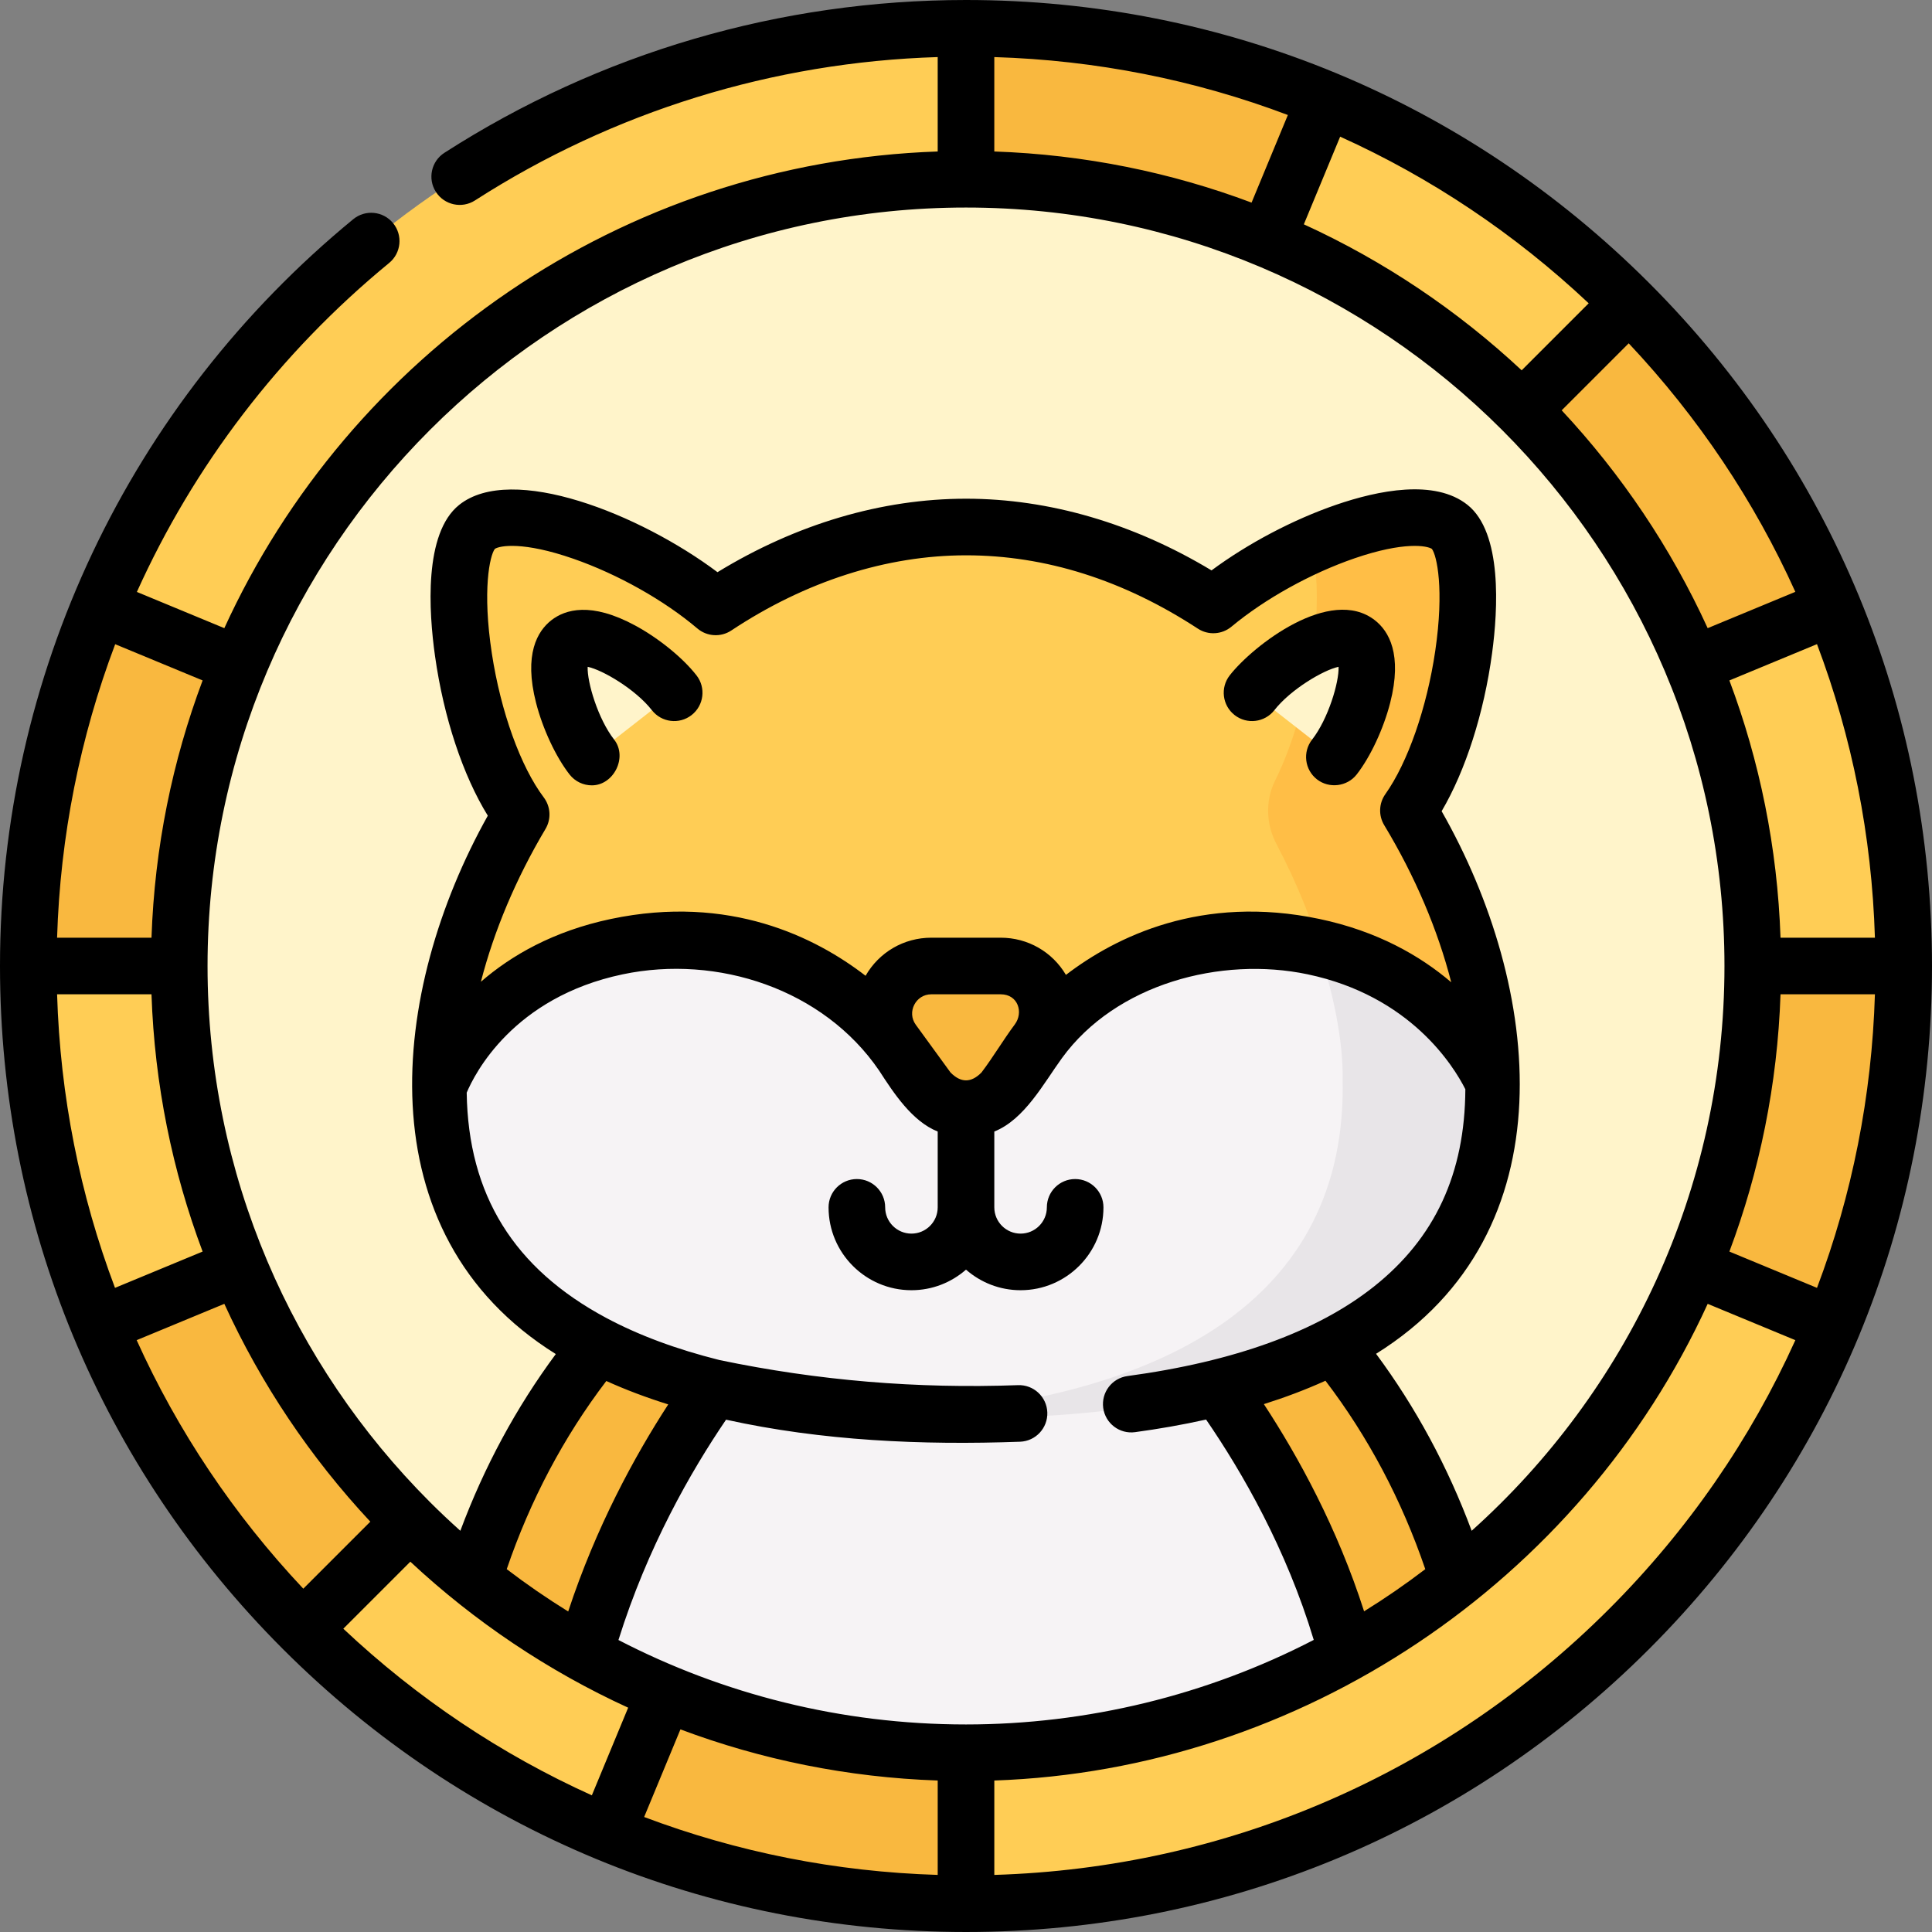 <svg id="Capa_1" enable-background="new 0 0 512 512" height="512" viewBox="0 0 512 512" width="512" xmlns="http://www.w3.org/2000/svg"><rect x="0" y="0" width="512" height="512" fill="#808080" stroke="none"/><g><g><g><g><circle cx="256" cy="256" fill="#ffcd55" r="248.5"/><g><g><path d="m351.116 26.37-95.116 229.63v-248.5c33.695 0 65.816 6.72 95.116 18.87z" fill="#f9b83f"/></g><g fill="#f9b83f"><path d="m431.716 80.284c22.889 22.889 41.319 50.229 53.914 80.6l-229.63 95.116z"/><path d="m256 256 229.63 95.116c12.15-29.3 18.87-61.421 18.87-95.116z"/></g></g><g><g><path d="m160.884 485.63 95.116-229.63v248.5c-33.695 0-65.816-6.72-95.116-18.87z" fill="#f9b83f"/></g><g fill="#f9b83f"><path d="m80.284 431.716c-22.889-22.889-41.319-50.229-53.914-80.6l229.63-95.116z"/><path d="m256 256-229.63-95.116c-12.15 29.3-18.87 61.421-18.87 95.116z"/></g></g></g><circle cx="256" cy="256" fill="#fff4ca" r="208.5"/><g><path d="m342.168 445.847c1.993-.908 3.965-1.855 5.925-2.824-1.925.952-3.867 1.877-5.825 2.771z" fill="#fff4ca"/><g fill="#f9b83f"><path d="m348.293 442.923c-.067.033-.134.067-.201.1.068-.033.134-.067.201-.1z"/><path d="m386.478 418.498-.001.001z"/></g></g><path d="m326.687 331h-141.374s-40.792 26.498-59.792 87.498c11.753 9.456 24.551 17.664 38.187 24.426.066.032.132.065.198.098 1.926.952 3.868 1.877 5.826 2.771l.1.053c26.278 11.975 55.457 18.654 86.168 18.654s59.89-6.679 86.168-18.653l.1-.053c1.958-.894 3.899-1.819 5.825-2.771.067-.033.134-.067.201-.1 13.635-6.761 26.431-14.969 38.183-24.424 0 0 .001-.001.001-.001-18.999-61-59.791-87.498-59.791-87.498z" fill="#f9b83f"/><g><path d="m306.524 347.667h-101.048s-34.476 34.833-50.12 89.276c2.28 1.835 4.62 3.597 7 5.308 28.174 14.223 59.987 22.249 93.644 22.249s65.47-8.026 93.644-22.25c2.38-1.71 4.72-3.473 7-5.308-14.476-52.942-50.12-89.275-50.12-89.275z" fill="#f6f3f5"/></g><g><path d="m373.248 214.795c15.154-21.358 20.496-67.539 10.984-75.131-9.968-7.956-42.994 4.271-62.691 20.651-19.551-12.778-41.855-20.651-65.541-20.651-24.008 0-46.6 8.083-66.34 21.17-19.617-16.637-53.222-29.209-63.294-21.17-9.671 7.719-3.988 55.327 11.751 76.18-13.898 23.38-21.956 49.077-21.956 72.372 0 64.939 62.608 86.611 139.84 86.611s139.84-21.672 139.84-86.611c-.001-23.644-8.309-49.762-22.593-73.421z" fill="#ffcd55"/><g><path d="m373.248 214.795c15.154-21.358 20.496-67.539 10.984-75.131-6.254-4.992-21.583-2.037-37.003 4.901 4.296 12.633.464 42.572-9.317 62.313-2.637 5.322-2.395 11.583.377 16.836 11.179 21.189 17.551 43.794 17.551 64.502 0 59.228-52.084 82.461-119.84 86.09 6.533.35 13.208.521 20 .521 77.231 0 139.84-21.672 139.84-86.611 0-23.644-8.308-49.762-22.592-73.421z" fill="#ffbe46"/></g><path d="m353.625 200.625c5.854-7.5 12.149-25.634 6.123-30.338s-22.09 5.805-27.944 13.304z" fill="#fff4ca"/><path d="m156.844 200.625c-5.854-7.5-12.149-25.634-6.123-30.338s22.09 5.805 27.944 13.304z" fill="#fff4ca"/><g><path d="m348.089 250.868c-47.03-9.886-73.153 25.111-73.153 25.111h-38.313s-26.123-34.997-73.153-25.111c-37.431 7.868-47.31 37.349-47.31 37.349 0 64.939 62.608 87.611 139.84 87.611s139.84-22.672 139.84-87.611c0-.429-.023-.864-.028-1.295-2.598-5.77-14.993-29.174-47.723-36.054z" fill="#f6f3f5"/></g><g><path d="m395.812 286.922c-2.561-5.69-14.666-28.517-46.388-35.747 3.797 11.796 6.677 24.656 6.388 35.747.005.43.028.866.028 1.295 0 59.228-52.084 83.293-119.84 87.068 6.533.364 13.208.543 20 .543 77.231 0 139.84-22.672 139.84-87.611 0-.429-.023-.864-.028-1.295z" fill="#e8e5e8"/></g></g></g><path d="m239.043 279.304 6.786 9.326c5.023 6.903 15.318 6.903 20.341 0l6.786-9.326 2.419-3.325c6.049-8.314.111-19.979-10.171-19.979h-9.204-9.206c-10.282 0-16.22 11.665-10.171 19.979z" fill="#f9b83f"/></g><g><path d="m437.02 74.98c-48.353-48.351-112.64-74.98-181.02-74.98-49.211 0-97.01 14.003-138.229 40.495-3.484 2.239-4.494 6.879-2.254 10.364s6.88 4.494 10.364 2.254c36.698-23.586 78.944-36.646 122.619-37.99v25.021c-83.983 2.882-155.943 53.927-189.052 126.324l-23.174-9.599c15.049-33.353 37.709-63.238 66.858-87.183 3.201-2.629 3.664-7.355 1.035-10.556-2.629-3.2-7.355-3.664-10.556-1.035-59.491 48.87-93.611 121.004-93.611 197.905 0 68.38 26.629 132.667 74.98 181.02 48.353 48.351 112.64 74.98 181.02 74.98s132.667-26.629 181.02-74.98c48.351-48.353 74.98-112.64 74.98-181.02s-26.629-132.667-74.98-181.02zm44.503 266.317-23.218-9.618c8.009-21.34 12.73-44.272 13.55-68.179h25.017c-.818 26.971-6.05 53.179-15.349 77.797zm-9.667-92.797c-.82-23.907-5.541-46.839-13.55-68.179l23.218-9.617c9.299 24.618 14.53 50.826 15.349 77.797h-25.017zm-126.324-189.052 9.623-23.231c23.983 10.833 46.214 25.665 65.864 44.157l-17.761 17.761c-16.935-15.808-36.402-28.935-57.726-38.687zm-82.032-19.303v-25.018c26.971.819 53.178 6.05 77.797 15.349l-9.617 23.218c-21.341-8.008-44.272-12.729-68.18-13.549zm168.126 50.836c18.492 19.65 33.325 41.881 44.157 65.864l-23.231 9.623c-9.752-21.324-22.879-40.791-38.687-57.726zm-175.626-35.981c55.397 0 105.632 22.528 142.025 58.902.012.012.022.026.034.038s.026.022.038.034c36.375 36.394 58.903 86.629 58.903 142.026 0 59.394-25.903 112.844-66.995 149.673-6.347-17.023-14.828-32.738-25.335-46.902 51.616-32.167 43.847-97.345 17.378-143.796 6.331-10.746 11.231-25.983 13.375-41.908 1.546-11.489 2.756-31.868-6.513-39.266-8.681-6.929-23.723-3.841-34.812-.032-11.414 3.92-23.404 10.262-33.032 17.392-20.649-12.446-43.037-18.998-65.066-18.998-22.328 0-44.988 6.715-65.858 19.472-20.511-15.384-54.502-28.973-68.456-17.834-9.421 7.52-8.054 28.334-6.401 40.072 2.297 16.309 7.418 31.674 13.987 42.292-25.918 46.29-33.194 110.712 18.019 142.675-10.487 14.154-18.961 29.845-25.296 46.832-2.74-2.455-5.419-4.976-8.02-7.576-.012-.012-.022-.026-.034-.038s-.026-.022-.038-.034c-36.375-36.392-58.903-86.627-58.903-142.024 0-110.832 90.168-201 201-201zm-165.019 376.626 17.761-17.761c16.993 15.861 36.586 29.019 57.726 38.687l-9.623 23.231c-23.983-10.833-46.214-25.665-65.864-44.157zm-54.764-76.471 23.231-9.623c9.752 21.324 22.879 40.79 38.687 57.726l-17.761 17.761c-18.492-19.65-33.324-41.881-44.157-65.864zm-21.09-91.655h25.017c.82 23.907 5.541 46.839 13.55 68.179l-23.218 9.617c-9.298-24.618-14.53-50.825-15.349-77.796zm145.551 102.48c5.108 2.312 10.582 4.378 16.412 6.202-8.957 13.792-19.15 32.524-26.514 54.879-5.62-3.476-11.055-7.222-16.29-11.218 6.248-18.304 15.103-35.04 26.392-49.863zm19.643 92.325c21.34 8.009 44.272 12.73 68.179 13.55v25.017c-26.971-.819-53.178-6.05-77.797-15.349zm75.679-1.305c-33.176 0-64.496-8.086-92.105-22.38 7.67-24.527 19.153-44.634 28.514-58.389 25.452 5.613 51.929 6.786 77.916 5.841 4.139-.15 7.373-3.628 7.223-7.768-.15-4.139-3.632-7.374-7.768-7.223-26.758.971-52.912-1.188-79.093-6.649-11.395-2.85-21.431-6.572-30.031-11.171-24.486-13.097-36.586-32.636-36.977-59.691 2.08-4.947 12.261-25.251 41.334-31.362 25.126-5.282 53.215 3.889 67.965 25.509 3.865 5.97 8.731 13.437 15.521 16.153v20.091c0 3.839-3.124 6.962-6.962 6.962s-6.962-3.124-6.962-6.962c0-4.142-3.358-7.5-7.5-7.5s-7.5 3.358-7.5 7.5c0 12.11 9.852 21.962 21.962 21.962 5.536 0 10.596-2.063 14.462-5.455 3.867 3.392 8.927 5.455 14.462 5.455 12.11 0 21.963-9.852 21.963-21.962 0-4.142-3.358-7.5-7.5-7.5s-7.5 3.358-7.5 7.5c0 3.839-3.124 6.962-6.963 6.962s-6.962-3.124-6.962-6.962v-20.091c8.038-3.216 13.087-12.807 17.941-19.479 14.296-19.648 42.124-27.015 65.105-22.185 27.175 5.713 38.637 24.228 41.784 30.454-.105 22.329-8.037 39.449-24.257 52.317-14.975 11.879-36.94 19.852-65.287 23.696-4.104.557-6.981 4.335-6.424 8.44s4.335 6.985 8.44 6.424c6.167-.836 12.489-1.93 18.82-3.341 9.608 13.999 21.269 34.28 28.532 58.397-28.386 14.706-60.183 22.407-92.153 22.407zm-111.897-245.674c-6.127-8.119-11.399-22.729-13.756-38.128-2.567-16.767-.564-25.962.791-27.74 1.3-.854 7.476-2.031 20.83 2.62 11.747 4.09 24.024 10.997 32.842 18.476 2.547 2.161 6.214 2.376 8.995.531 19.658-13.032 41.165-19.921 62.196-19.921 21.042 0 41.712 6.537 61.438 19.429 2.757 1.802 6.366 1.594 8.898-.511 8.871-7.377 21.071-14.152 32.634-18.125 13.131-4.51 19.207-3.339 20.489-2.499 1.319 1.733 3.297 10.687.899 27.019-2.209 15.041-7.277 29.593-13.227 37.979-1.728 2.434-1.847 5.661-.304 8.216 8.207 13.593 14.212 27.786 17.765 41.643-8.195-7-19.539-13.545-34.961-16.787-31.174-6.549-53.895 4.693-67.15 14.826-3.605-6.108-10.111-9.854-17.276-9.854h-18.411c-7.256 0-13.832 3.845-17.408 10.092-13.21-10.195-36.039-21.668-67.459-15.063-15.302 3.217-26.466 9.701-34.484 16.647 3.47-13.474 9.255-27.269 17.12-40.499 1.557-2.619 1.374-5.919-.461-8.351zm116.003 72.891c-2.737 2.787-5.475 2.787-8.213 0-3.069-4.217-6.137-8.434-9.206-12.651-2.427-3.335-.018-8.066 4.106-8.066h18.411c4.598 0 6.087 4.824 3.721 7.993-3.051 4.089-5.705 8.615-8.819 12.724zm101.39 142.799c-7.072-22.07-17.392-40.919-26.56-54.908 5.565-1.756 11.04-3.807 16.321-6.199 11.314 14.833 20.193 31.585 26.456 49.934-5.211 3.979-10.622 7.709-16.217 11.173zm-307.801-246.695c-8.009 21.34-12.73 44.272-13.55 68.179h-25.02c.828-26.941 6.102-53.169 15.399-77.778zm372.718 246.092c-43.746 43.746-101.351 68.59-162.913 70.46v-25.017c81.068-2.781 155.253-52.418 189.052-126.323l23.231 9.623c-11.835 26.2-28.432 50.319-49.37 71.257z"/><path d="m327.189 189.504c3.264 2.548 7.978 1.967 10.527-1.297 4.292-5.499 13.061-10.68 17.016-11.493.171 4.034-2.727 13.798-7.019 19.296-2.549 3.265-1.968 7.979 1.297 10.527 3.223 2.515 8.013 1.924 10.527-1.297 3.626-4.645 7.107-12.092 8.87-18.971 3.306-12.906-.375-19.03-4.044-21.894-11.817-9.226-32.309 6.708-38.471 14.602-2.549 3.265-1.968 7.978 1.297 10.527z"/><path d="m156.85 208.125c5.78 0 9.545-7.455 5.907-12.116-4.292-5.498-7.189-15.262-7.019-19.296 3.955.813 12.724 5.995 17.015 11.493 2.549 3.265 7.261 3.847 10.527 1.297 3.265-2.548 3.846-7.262 1.297-10.527-3.625-4.645-10.004-9.831-16.25-13.21-11.718-6.342-18.551-4.257-22.22-1.392-3.67 2.864-7.351 8.988-4.044 21.894 1.763 6.879 5.244 14.326 8.87 18.971 1.479 1.896 3.686 2.886 5.917 2.886z"/></g></g></svg>